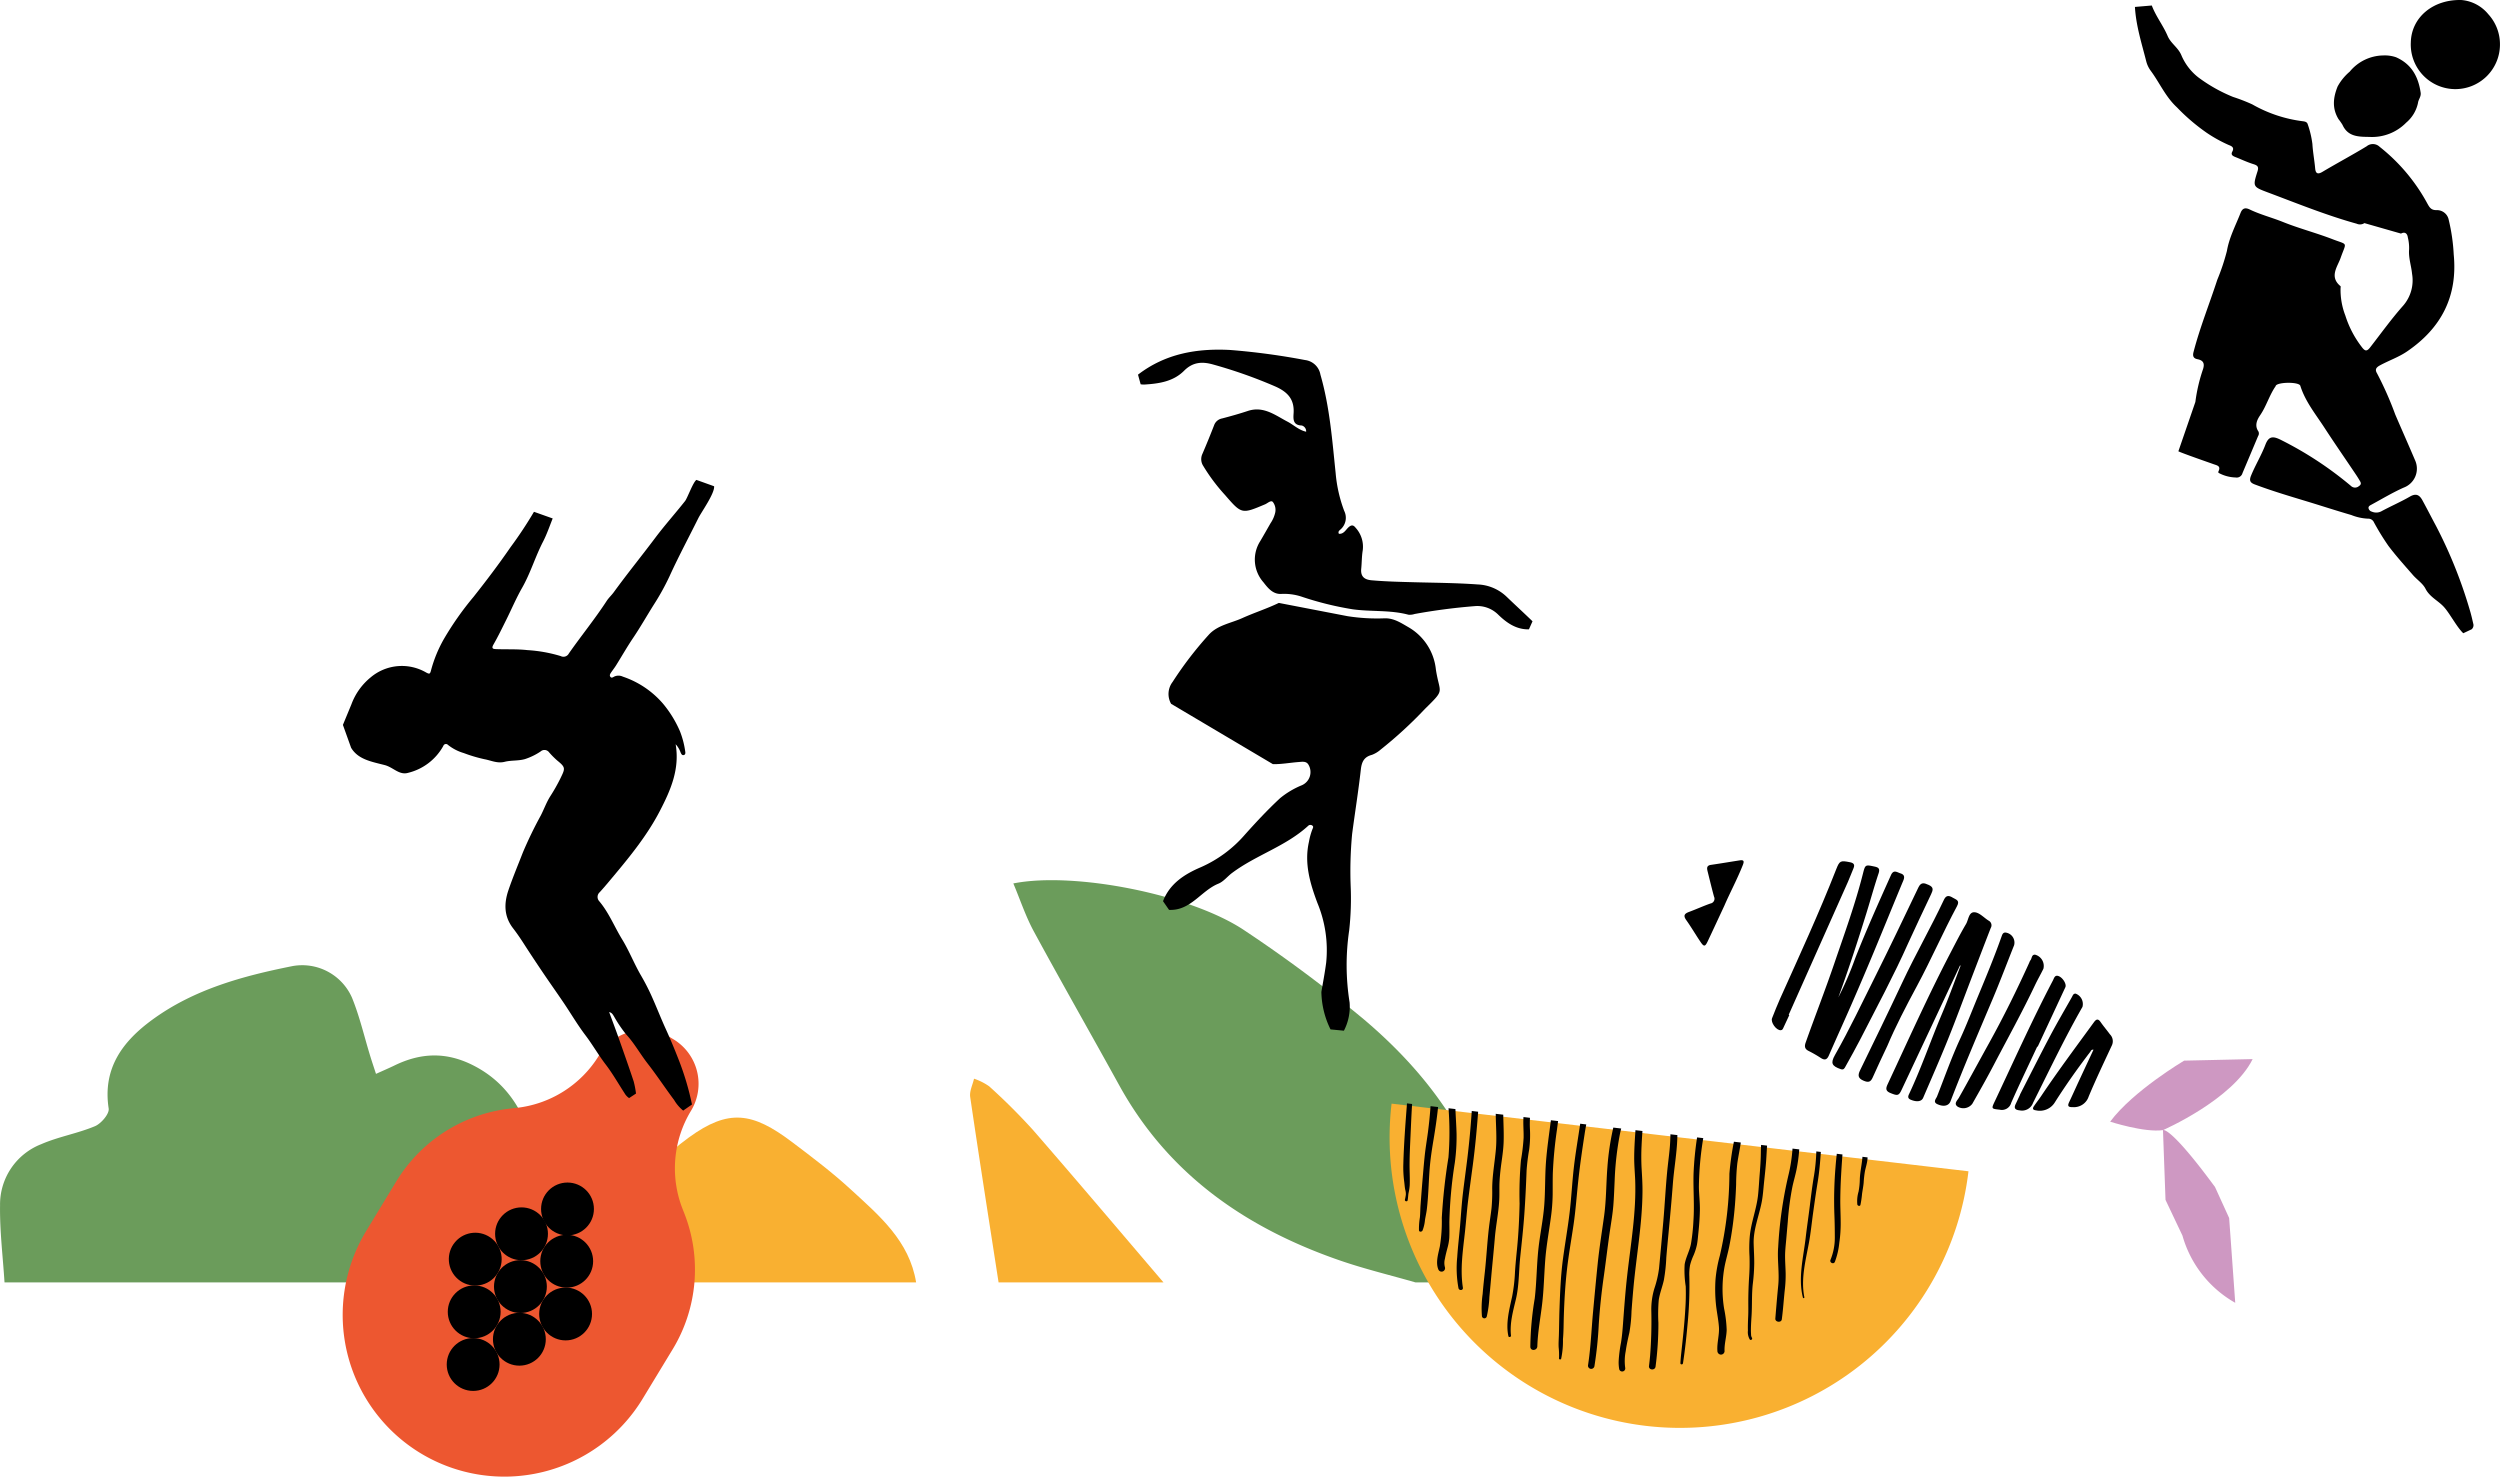 <svg xmlns="http://www.w3.org/2000/svg" width="506.86" height="299.38" viewBox="0 0 506.86 299.38">
  <g id="Group_346" data-name="Group 346" transform="translate(-489.289 -1570)">
    <g id="Group_264" data-name="Group 264" transform="translate(-3963)">
      <path id="Path_3634" data-name="Path 3634" d="M4562.8,1830c2.044-9.039.067-17.808-2.06-26.489-1.809-7.383-5.155-13.763-12.472-17.495-5.485-2.8-10.644-2.6-15.973-.011-1.09.53-2.206,1.005-3.776,1.716-.448-1.379-.818-2.472-1.157-3.574-1.222-3.976-2.156-8.068-3.721-11.9a11.032,11.032,0,0,0-12.04-6.38c-10.058,2.008-19.926,4.682-28.366,10.826-6.024,4.386-10.175,9.841-8.912,18.059.163,1.064-1.518,3.045-2.777,3.574-3.529,1.483-7.418,2.125-10.919,3.658a13.116,13.116,0,0,0-8.328,12.368c-.075,5.212.576,10.434.907,15.651Z" fill="#6b9c5b"/>
      <path id="Path_3635" data-name="Path 3635" d="M4756.908,1830c-.959-22.191-11.636-39.386-28.076-53.307a281.446,281.446,0,0,0-24.148-18c-10.863-7.355-34.6-12.039-46.947-9.581,1.4,3.327,2.5,6.676,4.153,9.724,5.673,10.459,11.579,20.79,17.322,31.211,9.936,18.027,25.6,28.863,44.582,35.452,5.066,1.758,10.307,3.013,15.467,4.5Z" fill="#6b9c5b"/>
      <path id="Path_3636" data-name="Path 3636" d="M4638.026,1830c-1.363-8.43-7.5-13.565-13.26-18.859-3.731-3.432-7.8-6.508-11.855-9.57-8.069-6.1-12.885-6.82-20.965-.95-9.725,7.064-15.834,16.644-15.219,29.379Z" fill="#f9b031"/>
      <path id="Path_3637" data-name="Path 3637" d="M4688.179,1830c-8.811-10.316-17.565-20.681-26.469-30.916a123.536,123.536,0,0,0-8.873-8.841,12.123,12.123,0,0,0-3.07-1.547c-.279,1.24-.949,2.536-.777,3.709,1.841,12.543,3.816,25.066,5.754,37.595Z" fill="#f9b031"/>
    </g>
    <g id="Group_266" data-name="Group 266" transform="translate(-3963)">
      <path id="Path_3638" data-name="Path 3638" d="M4851.383,1807.471a58.881,58.881,0,1,1-116.961-13.716" fill="#f9b031"/>
      <g id="Group_265" data-name="Group 265">
        <path id="Path_3639" data-name="Path 3639" d="M4742.253,1805.78c.166-1.569.408-3.121.669-4.676.37-2.2.7-4.43.93-6.66l-1.529-.179c-.122,1.78-.3,3.556-.533,5.326-.214,1.588-.484,3.166-.652,4.76-.165,1.559-.293,3.125-.425,4.687-.148,1.747-.278,3.493-.412,5.241-.065.848-.056,1.7-.136,2.544a14.062,14.062,0,0,0-.188,2.6c.039.418.585.345.724.049a7.842,7.842,0,0,0,.495-2.128c.119-.749.3-1.5.384-2.252.183-1.558.273-3.123.357-4.688C4742.021,1808.859,4742.09,1807.315,4742.253,1805.78Z"/>
        <path id="Path_3640" data-name="Path 3640" d="M4745.74,1823.065a10.474,10.474,0,0,0,.381-2.08c.051-1.05.025-2.1.016-3.152a89.58,89.58,0,0,1,1.1-12.052,38.973,38.973,0,0,0,.362-5.881c-.04-1.683-.166-3.362-.232-5.044l-1.4-.164a63.948,63.948,0,0,1-.009,9.943,118.818,118.818,0,0,0-1.354,12.271,31.069,31.069,0,0,1-.4,5.821c-.3,1.444-.9,3.239-.285,4.678a.706.706,0,0,0,1.312-.517,3.239,3.239,0,0,1,.009-1.681C4745.364,1824.485,4745.559,1823.776,4745.74,1823.065Z"/>
        <path id="Path_3641" data-name="Path 3641" d="M4749.313,1819.663c.227-2.1.376-4.208.636-6.306.293-2.366.621-4.727.935-7.09.479-3.613.825-7.238,1.089-10.871l-1.293-.151q-.309,4.707-.868,9.39c-.285,2.363-.616,4.72-.9,7.082-.269,2.218-.405,4.441-.591,6.665-.183,2.174-.454,4.34-.591,6.518a22.273,22.273,0,0,0,.257,6.267c.125.554.985.479.894-.1C4748.286,1827.29,4748.906,1823.422,4749.313,1819.663Z"/>
        <path id="Path_3642" data-name="Path 3642" d="M4754.624,1828.909c.234-2.629.511-5.254.73-7.884.218-2.609.771-5.186.9-7.8.063-1.287-.009-2.574.068-3.862.075-1.271.221-2.536.4-3.8.179-1.3.364-2.589.415-3.9s.015-2.6-.025-3.9c-.018-.59-.039-1.179-.049-1.768l-1.522-.178c.021,2.4.246,4.8.033,7.2-.235,2.652-.731,5.252-.748,7.925a37.094,37.094,0,0,1-.133,3.974c-.146,1.288-.358,2.568-.513,3.855-.362,2.995-.51,6.018-.836,9.019-.164,1.513-.335,3.025-.454,4.542a20.223,20.223,0,0,0-.147,4.525.5.5,0,0,0,.98.047,21.381,21.381,0,0,0,.528-3.93C4754.382,1831.617,4754.5,1830.264,4754.624,1828.909Z"/>
        <path id="Path_3643" data-name="Path 3643" d="M4761.337,1816.182c.209-2.946.35-5.893.458-8.844a41.371,41.371,0,0,1,.521-4.243,22.784,22.784,0,0,0,.152-4.294c-.032-.727-.024-1.451.013-2.172l-1.317-.155c-.09,1.409.056,2.8.028,4.206a40.2,40.2,0,0,1-.545,4.588,77.454,77.454,0,0,0-.271,8.769c-.064,3.017-.213,6.03-.507,9.034-.158,1.609-.324,3.21-.426,4.824a33.147,33.147,0,0,1-.585,5c-.558,2.563-1.324,5.384-.749,8.005.066.3.557.19.524-.11-.279-2.5.415-4.943.988-7.347.674-2.823.586-5.737.887-8.607S4761.132,1819.074,4761.337,1816.182Z"/>
        <path id="Path_3644" data-name="Path 3644" d="M4764.949,1834.366c.345-2.928.4-5.872.622-8.809.219-2.955.769-5.855,1.157-8.788a37.233,37.233,0,0,0,.354-4.531c.014-1.447-.006-2.893.03-4.339a85.027,85.027,0,0,1,.847-8.9c.074-.569.151-1.137.223-1.706l-1.457-.171c-.36,2.827-.788,5.648-1,8.49-.215,2.912-.126,5.838-.349,8.75-.229,2.977-.866,5.9-1.185,8.867-.358,3.335-.351,6.7-.744,10.03a62.819,62.819,0,0,0-.892,9.8c.036.935,1.4.782,1.42-.114C4764.06,1840.067,4764.613,1837.221,4764.949,1834.366Z"/>
        <path id="Path_3645" data-name="Path 3645" d="M4769.343,1836.9c.1-3.117.275-6.224.62-9.325.34-3.049.878-6.072,1.329-9.106.462-3.107.671-6.228,1.011-9.349.334-3.067.786-6.128,1.253-9.178.1-.66.215-1.317.334-1.973l-1.226-.144c-.427,2.952-.945,5.889-1.285,8.853-.352,3.069-.5,6.156-.866,9.221-.375,3.119-.925,6.213-1.341,9.326-.457,3.413-.589,6.85-.71,10.29-.061,1.729-.064,3.459-.119,5.188-.025.8-.088,1.593-.051,2.4a14.556,14.556,0,0,1,.074,2.287c-.029.257.359.32.439.082a17.434,17.434,0,0,0,.366-3.972C4769.311,1839.968,4769.295,1838.43,4769.343,1836.9Z"/>
        <path id="Path_3646" data-name="Path 3646" d="M4738.1,1810.29c.041-1.044,0-2.083-.021-3.126-.042-2.311.083-4.637.186-6.946.1-2.133.183-4.262.319-6.392l-1.035-.121c-.317,4.089-.63,8.179-.743,12.279a22,22,0,0,0,.177,3.576c.076.567.1,1.156.226,1.714a2.841,2.841,0,0,1,.1.986,9.279,9.279,0,0,1-.179.952c-.086.357.484.495.553.135.093-.483.091-.977.18-1.458A10.485,10.485,0,0,0,4738.1,1810.29Z"/>
        <path id="Path_3647" data-name="Path 3647" d="M4777.437,1828.861c.458-3.215.824-6.444,1.305-9.656.243-1.618.515-3.223.645-4.856s.184-3.285.261-4.928a61.387,61.387,0,0,1,1.06-9.439c.081-.4.172-.79.269-1.184l-1.6-.188a53.139,53.139,0,0,0-1.205,8.158c-.252,3.238-.212,6.5-.655,9.723-.445,3.243-.971,6.463-1.307,9.722-.332,3.23-.634,6.465-.933,9.7-.276,2.992-.417,6-.769,8.983-.077.649-.163,1.3-.265,1.945a.664.664,0,0,0,.624.694.675.675,0,0,0,.694-.623,77.507,77.507,0,0,0,.87-8.407C4776.64,1835.269,4776.98,1832.07,4777.437,1828.861Z"/>
        <path id="Path_3648" data-name="Path 3648" d="M4782.63,1840.2a28.992,28.992,0,0,0,.438-4.349c.12-1.62.251-3.24.4-4.857.6-6.452,1.775-12.865,1.826-19.36.013-1.61-.089-3.206-.183-4.811a45.33,45.33,0,0,1,0-4.572c.041-.983.106-1.966.175-2.948l-1.416-.166q-.018.3-.039.6c-.112,1.628-.209,3.258-.218,4.89-.01,1.558.139,3.1.2,4.657.234,6.485-.9,12.9-1.62,19.321-.368,3.259-.611,6.53-.85,9.8-.094,1.284-.2,2.541-.407,3.812a27.662,27.662,0,0,0-.474,3.756,7.729,7.729,0,0,0,.113,1.62.623.623,0,0,0,1.219-.251,10.176,10.176,0,0,1,.1-3.4C4782.069,1842.685,4782.345,1841.438,4782.63,1840.2Z"/>
        <path id="Path_3649" data-name="Path 3649" d="M4788.591,1833.57c.2-1.367.733-2.666,1.031-4.013a33.769,33.769,0,0,0,.5-4.591c.13-1.606.288-3.21.44-4.815.317-3.365.631-6.731.886-10.1.236-3.116.814-6.219.907-9.342,0-.192.009-.383.011-.575l-1.405-.164c-.021,1-.065,2-.162,3.005-.152,1.578-.366,3.151-.515,4.73-.306,3.232-.472,6.48-.75,9.715q-.419,4.88-.886,9.754a21.036,21.036,0,0,1-.938,4.04,14.664,14.664,0,0,0-.629,4.463,89.735,89.735,0,0,1-.244,9.2q-.093,1.035-.224,2.066c-.107.853,1.214.974,1.33.124a66.431,66.431,0,0,0,.577-8.864A33.11,33.11,0,0,1,4788.591,1833.57Z"/>
        <path id="Path_3650" data-name="Path 3650" d="M4794.788,1828.745a10.053,10.053,0,0,1,.156-2.264,11.919,11.919,0,0,1,.728-2.027,11.492,11.492,0,0,0,.661-2.092c.143-.741.2-1.506.277-2.256.166-1.567.289-3.139.319-4.715.031-1.6-.179-3.171-.2-4.763a64.672,64.672,0,0,1,.885-9.879l-1.25-.146a66.614,66.614,0,0,0-.715,7.3c-.095,3.2.2,6.4-.028,9.6a39.54,39.54,0,0,1-.5,4.687c-.274,1.426-1.036,2.71-1.279,4.152a20.854,20.854,0,0,0,.217,4.459,45.091,45.091,0,0,1-.084,4.581c-.166,3-.5,5.981-.824,8.964-.073.669-.133,1.336-.171,2.009-.019.344.474.356.524.028.447-2.875.744-5.792,1-8.69A78.257,78.257,0,0,0,4794.788,1828.745Z"/>
        <path id="Path_3651" data-name="Path 3651" d="M4802.361,1839.641a25.214,25.214,0,0,0-.52-4.327,25.162,25.162,0,0,1,.1-8.546c.265-1.354.663-2.68.937-4.034.28-1.384.507-2.781.7-4.18.382-2.782.6-5.583.7-8.388a41.459,41.459,0,0,1,.243-4.315c.2-1.41.5-2.8.707-4.209l-1.4-.164a57.16,57.16,0,0,0-.913,6.493,74.5,74.5,0,0,1-1.946,16.631,26.981,26.981,0,0,0-.871,4.827,29.938,29.938,0,0,0,.066,4.776c.145,1.621.512,3.213.628,4.835s-.425,3.21-.312,4.835a.753.753,0,0,0,.687.766.734.734,0,0,0,.766-.688C4801.859,1842.5,4802.327,1841.091,4802.361,1839.641Z"/>
        <path id="Path_3652" data-name="Path 3652" d="M4807.306,1840.491c-.031-.38-.032-.762-.026-1.143.014-.857.072-1.712.126-2.566.139-2.189.009-4.383.264-6.565a37.331,37.331,0,0,0,.28-4.063c.008-1.341-.081-2.682-.117-4.022-.075-2.834,1.047-5.517,1.6-8.259.281-1.383.364-2.789.51-4.19s.311-2.824.414-4.241c.077-1.059.126-2.118.193-3.176l-1.21-.142c-.027.508-.046,1.016-.051,1.524-.014,1.478-.113,2.95-.235,4.422-.115,1.4-.179,2.817-.33,4.216-.3,2.812-1.392,5.475-1.672,8.29a28.167,28.167,0,0,0-.062,4.11,40.626,40.626,0,0,1-.083,4.3c-.1,1.608-.158,3.232-.162,4.843,0,.978.023,1.945-.017,2.923-.04,1-.09,2-.06,3.006a2.919,2.919,0,0,0,.386,1.824c.251.271.641-.134.4-.406A1.353,1.353,0,0,1,4807.306,1840.491Z"/>
        <path id="Path_3653" data-name="Path 3653" d="M4814.319,1828.1c-.03-1.154-.119-2.306-.116-3.461s.142-2.285.241-3.426q.155-1.783.311-3.565a58.111,58.111,0,0,1,.932-7.032c.245-1.149.586-2.275.824-3.425a33.532,33.532,0,0,0,.529-3.7c.014-.153.025-.307.038-.461l-1.368-.16a31.89,31.89,0,0,1-.88,5.613,83.435,83.435,0,0,0-2.023,14.349c-.215,2.6.267,5.193.009,7.784-.222,2.235-.406,4.47-.589,6.709-.061.746,1.212.914,1.314.16.266-1.975.389-3.965.6-5.946A25.393,25.393,0,0,0,4814.319,1828.1Z"/>
        <path id="Path_3654" data-name="Path 3654" d="M4819.034,1822c.371-2.013.566-4.041.848-6.066.293-2.109.592-4.218.937-6.319.329-2.012.5-4.037.636-6.067l-.919-.107a36.64,36.64,0,0,1-.453,4.822c-.361,2.093-.616,4.2-.875,6.312s-.576,4.189-.818,6.29c-.461,4.021-1.589,8.193-.57,12.217a.15.15,0,0,0,.294-.057C4817.37,1829.341,4818.367,1825.607,4819.034,1822Z"/>
        <path id="Path_3655" data-name="Path 3655" d="M4825.4,1813.144q.023-2.475.165-4.946.119-2.071.273-4.14l-1.15-.135c-.1.872-.184,1.745-.253,2.618a81.632,81.632,0,0,0-.232,9.8c.061,1.511.082,3.018.085,4.531a11.8,11.8,0,0,1-.876,4.552c-.236.576.626.989.884.412a15.1,15.1,0,0,0,.9-3.866,26.919,26.919,0,0,0,.281-4.21C4825.472,1816.22,4825.384,1814.683,4825.4,1813.144Z"/>
        <path id="Path_3656" data-name="Path 3656" d="M4830.888,1805.186c.022-.177.035-.354.043-.53l-1.04-.122c-.106,1.508-.476,2.993-.536,4.5a14.447,14.447,0,0,1-.252,2.551,6.839,6.839,0,0,0-.253,2.616c.058.285.541.431.633.082a19.416,19.416,0,0,0,.325-2.224c.1-.746.258-1.5.326-2.251a20.521,20.521,0,0,1,.269-2.393C4830.56,1806.674,4830.8,1805.941,4830.888,1805.186Z"/>
      </g>
    </g>
    <g id="Group_270" data-name="Group 270" transform="translate(-3963)">
      <path id="Path_3657" data-name="Path 3657" d="M4592.389,1795.2h0a10.542,10.542,0,0,0-3.546-14.481l-.583-.354a10.542,10.542,0,0,0-14.481,3.546h0a22.525,22.525,0,0,1-16.846,10.713l-1.031.111a31.133,31.133,0,0,0-23.282,14.807l-6.1,10.054a32.781,32.781,0,0,0,11.027,45.029h0a32.782,32.782,0,0,0,45.029-11.027l6.1-10.053a31.133,31.133,0,0,0,2.374-27.49l-.378-.966A22.526,22.526,0,0,1,4592.389,1795.2Z" fill="#ed5730"/>
      <ellipse id="Ellipse_49" data-name="Ellipse 49" cx="25.377" cy="17.275" rx="25.377" ry="17.275" transform="matrix(0.519, -0.855, 0.855, 0.519, 4530.043, 1843.686)" fill="#ed5730" style="mix-blend-mode: color-burn;isolation: isolate"/>
      <g id="Group_267" data-name="Group 267">
        <circle id="Ellipse_50" data-name="Ellipse 50" cx="5.357" cy="5.357" r="5.357" transform="translate(4552.444 1825.486)"/>
        <circle id="Ellipse_51" data-name="Ellipse 51" cx="5.357" cy="5.357" r="5.357" transform="matrix(0.649, -0.761, 0.761, 0.649, 4541.09, 1825.887)"/>
        <circle id="Ellipse_52" data-name="Ellipse 52" cx="5.357" cy="5.357" r="5.357" transform="translate(4561.604 1831.043)"/>
      </g>
      <g id="Group_268" data-name="Group 268">
        <circle id="Ellipse_53" data-name="Ellipse 53" cx="5.357" cy="5.357" r="5.357" transform="translate(4561.828 1820.345)"/>
        <circle id="Ellipse_54" data-name="Ellipse 54" cx="5.357" cy="5.357" r="5.357" transform="translate(4552.668 1814.789)"/>
        <circle id="Ellipse_55" data-name="Ellipse 55" cx="5.357" cy="5.357" r="5.357" transform="translate(4561.988 1809.753)"/>
      </g>
      <g id="Group_269" data-name="Group 269">
        <circle id="Ellipse_56" data-name="Ellipse 56" cx="5.357" cy="5.357" r="5.357" transform="translate(4543.072 1830.609)"/>
        <circle id="Ellipse_57" data-name="Ellipse 57" cx="5.357" cy="5.357" r="5.357" transform="translate(4542.86 1841.287)"/>
        <circle id="Ellipse_58" data-name="Ellipse 58" cx="5.357" cy="5.357" r="5.357" transform="translate(4552.232 1836.165)"/>
      </g>
    </g>
    <g id="Group_272" data-name="Group 272" transform="translate(-3963)">
      <path id="Path_3658" data-name="Path 3658" d="M4909,1784.726l-13.889.312s-10.373,6.145-15,12.374c0,0,6.949,2.258,10.705,1.714C4890.815,1799.126,4904.944,1792.973,4909,1784.726Z" fill="#ce98c2"/>
      <path id="Path_3659" data-name="Path 3659" d="M4905.47,1834.137a22.738,22.738,0,0,1-10.7-13.623l-3.435-7.24-.516-14.148s1.323-1.012,10.551,11.533l2.866,6.289Z" fill="#ce98c2"/>
      <g id="LCjY25">
        <g id="Group_271" data-name="Group 271">
          <path id="Path_3660" data-name="Path 3660" d="M4825,1772.216c2.07-5.671,3.939-11.409,5.723-17.175.821-2.653,1.556-5.333,2.437-7.966.337-1.006-.058-1.228-.888-1.4-1.782-.376-1.821-.383-2.274,1.416-1.564,6.2-3.754,12.2-5.812,18.239-1.831,5.378-3.906,10.665-5.8,16.019-.28.79-.217,1.327.6,1.73a24.718,24.718,0,0,1,2.477,1.427c.792.512,1.245.334,1.617-.518,1.527-3.5,3.111-6.968,4.636-10.466q2.213-5.076,4.345-10.186c2.057-4.937,4.065-9.894,6.12-14.832.309-.742.176-1.2-.587-1.435-.7-.22-1.389-.838-1.929.367-2.493,5.561-4.993,11.117-7.223,16.792A66.752,66.752,0,0,1,4825,1772.216Z"/>
          <path id="Path_3661" data-name="Path 3661" d="M4849.791,1765.788c-1.247,3.244-2.406,6.526-3.761,9.724-2.266,5.345-4.14,10.849-6.6,16.114-.215.459-.547,1,.252,1.337,1.19.5,2.183.389,2.514-.381,1.685-3.926,3.411-7.836,5.008-11.8,1.673-4.152,3.214-8.358,4.815-12.539,1.29-3.368,2.575-6.738,3.883-10.1a1.059,1.059,0,0,0-.427-1.486c-.948-.592-1.85-1.625-2.832-1.7-1.215-.1-1.24,1.513-1.751,2.378-1.117,1.889-2.114,3.852-3.13,5.8-4.551,8.72-8.567,17.695-12.724,26.6-.377.808-.579,1.418.509,1.863,1.436.588,1.705.581,2.271-.622q5.7-12.113,11.383-24.233.235-.5.469-1.006Z"/>
          <path id="Path_3662" data-name="Path 3662" d="M4839.229,1761.077c1.524-3.272,3.023-6.557,4.591-9.807.413-.855.515-1.4-.5-1.854-.9-.406-1.546-.632-2.095.518-2.877,6.023-5.751,12.048-8.732,18.019-2.665,5.339-5.219,10.737-8.169,15.932-.947,1.667-.648,2.258,1.175,2.882.572.2.745-.161.946-.528,1-1.816,2.03-3.613,2.972-5.456C4832.754,1774.249,4836.249,1767.791,4839.229,1761.077Z"/>
          <path id="Path_3663" data-name="Path 3663" d="M4834.934,1782.043c1.633-3.876,3.781-8.009,5.981-12.093,2.876-5.338,5.288-10.9,8.148-16.234.636-1.187-.2-1.318-.844-1.708-.729-.444-1.334-.592-1.8.395-2.668,5.668-5.788,11.108-8.449,16.783-2.8,5.972-5.688,11.9-8.572,17.833-.5,1.038-.387,1.627.751,2.1.935.388,1.411.274,1.824-.679C4832.848,1786.421,4833.816,1784.443,4834.934,1782.043Z"/>
          <path id="Path_3664" data-name="Path 3664" d="M4876.737,1782.813c-1.015,2.178-2.008,4.3-3,6.433-.647,1.393-1.272,2.8-1.933,4.183-.409.859-.149,1.057.757,1.038a3.142,3.142,0,0,0,3.2-2.166c1.473-3.518,3.121-6.963,4.729-10.423a1.977,1.977,0,0,0-.427-2.175c-.613-.836-1.292-1.626-1.881-2.478-.544-.786-.913-.588-1.392.069-3.61,4.96-7.285,9.873-10.7,14.974-.461.689-.983,1.337-1.445,2.025-.31.462-.219.753.406.817a3.569,3.569,0,0,0,3.883-1.674c2.219-3.5,4.622-6.885,7.14-10.182C4876.213,1783.079,4876.257,1782.769,4876.737,1782.813Z"/>
          <path id="Path_3665" data-name="Path 3665" d="M4847.727,1793.324c2.718-7.082,5.653-13.894,8.539-20.727,1.53-3.624,2.918-7.308,4.374-10.963a2.052,2.052,0,0,0-1.792-2.569c-.476.015-.61.4-.73.742-1.45,4.1-3.111,8.122-4.782,12.137-1.209,2.906-2.332,5.852-3.651,8.707-1.76,3.806-3.142,7.757-4.674,11.65-.176.446-.9,1.126.074,1.567C4846.374,1794.455,4847.353,1794.186,4847.727,1793.324Z"/>
          <path id="Path_3666" data-name="Path 3666" d="M4814.939,1775.739q6.006-13.47,12.006-26.941c.405-.909.738-1.849,1.132-2.763.321-.744.029-1.074-.7-1.22-1.926-.384-2.113-.349-2.813,1.439-3.479,8.89-7.48,17.553-11.388,26.256-.577,1.286-1.082,2.6-1.608,3.914-.344.854.868,2.518,1.774,2.448.359-.028.441-.335.562-.595q.579-1.241,1.157-2.482Z"/>
          <path id="Path_3667" data-name="Path 3667" d="M4863.716,1765.157c-2.5,5.508-5.176,10.939-8.1,16.225-2.065,3.731-4.091,7.487-6.185,11.2-.283.5-1.11,1.181-.227,1.794a2.269,2.269,0,0,0,2.96-.593c1.454-2.556,2.907-5.115,4.269-7.721,2.841-5.432,5.818-10.795,8.446-16.338.532-1.122,1.158-2.2,1.7-3.317a2.359,2.359,0,0,0-1.7-2.854c-.731-.021-.611.781-.945,1.156A1.81,1.81,0,0,0,4863.716,1765.157Z"/>
          <path id="Path_3668" data-name="Path 3668" d="M4865.413,1782.222q2.811-6.033,5.617-12.068c.277-.6-.474-1.884-1.323-2.237-.83-.345-.969.423-1.211.884-4.215,8.048-7.933,16.337-11.806,24.551-.7,1.479-.631,1.446,1.021,1.631a1.961,1.961,0,0,0,2.341-1.4c1.688-3.831,3.506-7.6,5.274-11.4Z"/>
          <path id="Path_3669" data-name="Path 3669" d="M4801.9,1753.606c1.107-2.568,2.58-5.312,3.73-8.207.327-.823.212-1.1-.663-.96-1.926.3-3.848.629-5.778.905-.957.136-.837.735-.68,1.372.419,1.691.83,3.383,1.284,5.065a.979.979,0,0,1-.727,1.4c-1.446.51-2.845,1.151-4.283,1.685-.918.34-1.307.711-.613,1.684,1.033,1.451,1.927,3,2.929,4.474.643.946.9.916,1.4-.141C4799.6,1758.561,4800.677,1756.222,4801.9,1753.606Z"/>
          <path id="Path_3670" data-name="Path 3670" d="M4861.849,1791.928c-.3.639-.591,1.281-.9,1.918-.418.877-.043,1.192.824,1.274a2.367,2.367,0,0,0,2.7-1.52c3.268-6.523,6.4-13.119,10.024-19.459a2.247,2.247,0,0,0-1.384-2.687c-.485-.036-.588.4-.763.706-1.488,2.635-3.021,5.246-4.435,7.92-2.075,3.923-4.063,7.891-6.088,11.84Z"/>
        </g>
      </g>
    </g>
    <g id="ZCY4ZK" transform="translate(-3963)">
      <g id="Group_273" data-name="Group 273">
        <path id="Path_3671" data-name="Path 3671" d="M4711.564,1692.238c-2.4,1.162-4.971,1.977-7.407,3.077-2.323,1.049-5.063,1.428-6.83,3.417a73.185,73.185,0,0,0-7.309,9.54,4.016,4.016,0,0,0-.295,4.419l20.64,12.236c1.756.035,3.517-.307,5.279-.435.675-.049,1.461-.2,1.9.5a2.91,2.91,0,0,1-1.317,4.212,17.23,17.23,0,0,0-4.4,2.618c-2.506,2.326-4.835,4.822-7.116,7.37a25.232,25.232,0,0,1-8.939,6.623c-3.239,1.386-6.3,3.27-7.686,6.894l1.223,1.765c4.4.2,6.482-3.893,10.008-5.317,1.038-.419,1.816-1.456,2.752-2.158,4.883-3.662,10.952-5.415,15.5-9.618a.633.633,0,0,1,.76-.018c.31.191.181.459.071.7a13.449,13.449,0,0,0-.73,2.618c-.979,4.35.22,8.39,1.714,12.38a25,25,0,0,1,1.784,12.084c-.278,2.164-.7,4.309-.976,5.959a17.781,17.781,0,0,0,1.855,7.6l2.716.262a10.585,10.585,0,0,0,1.15-5.739,48.066,48.066,0,0,1-.087-14.569,58.548,58.548,0,0,0,.3-9.149,80.873,80.873,0,0,1,.3-10.421c.572-4.35,1.274-8.684,1.763-13.042.175-1.565.637-2.576,2.239-3a5.8,5.8,0,0,0,1.78-1.07,85.014,85.014,0,0,0,8.978-8.245c4.212-4.148,3-2.93,2.224-7.978a11.229,11.229,0,0,0-5.542-8.579c-1.547-.888-2.979-1.871-4.863-1.813a38.5,38.5,0,0,1-7.516-.437m37.51,1.04c-1.727-1.679-3.507-3.3-5.243-4.973a8.991,8.991,0,0,0-5.9-2.5c-4.226-.305-8.455-.33-12.683-.441-2.938-.078-5.873-.142-8.8-.4-1.492-.133-2.259-.784-2.1-2.358.123-1.224.1-2.468.3-3.678a5.683,5.683,0,0,0-1.427-4.6c-.423-.538-.8-.687-1.441-.119-.57.507-.977,1.428-1.964,1.325-.2-.417.04-.606.223-.784a3.138,3.138,0,0,0,.858-3.854,28.564,28.564,0,0,1-1.735-7.647c-.7-6.706-1.2-13.437-3.087-19.973a3.605,3.605,0,0,0-3.107-2.965,141.383,141.383,0,0,0-15.1-2.036c-6.833-.377-13.219.725-18.779,5l.538,1.951a3.732,3.732,0,0,0,.8.05c2.932-.182,5.829-.611,8.009-2.8,1.748-1.754,3.647-1.9,5.875-1.263a96.916,96.916,0,0,1,12.554,4.429c2.5,1.1,3.947,2.564,3.772,5.427-.067,1.1-.206,2.465,1.64,2.508a1.207,1.207,0,0,1,.9,1.265c-1.491-.333-2.528-1.386-3.774-2.037-2.5-1.309-4.868-3.226-8.045-2.174-1.729.573-3.486,1.068-5.249,1.527a2.13,2.13,0,0,0-1.6,1.4c-.76,1.946-1.544,3.884-2.371,5.8a2.51,2.51,0,0,0,.186,2.43,37.037,37.037,0,0,0,4.424,5.9c3.369,3.9,3.4,3.856,8.113,1.869.511-.215,1.167-.893,1.566-.474a2.634,2.634,0,0,1,.488,2.123,6.33,6.33,0,0,1-.961,2.2c-.689,1.208-1.373,2.419-2.08,3.617a6.935,6.935,0,0,0,.653,8.352c.893,1.154,1.917,2.45,3.616,2.353a11.358,11.358,0,0,1,4.093.547,64.39,64.39,0,0,0,10.383,2.571c3.761.515,7.6.108,11.307,1.1a3.211,3.211,0,0,0,1.261-.152,121.935,121.935,0,0,1,12.107-1.584,6.009,6.009,0,0,1,4.835,1.729c1.7,1.648,3.644,3.026,6.216,2.974"/>
      </g>
    </g>
    <g id="DSqgpB" transform="translate(-3963)">
      <g id="Group_274" data-name="Group 274">
        <path id="Path_3672" data-name="Path 3672" d="M4590.8,1795.167a7.892,7.892,0,0,1-1.823-2.128c-1.827-2.446-3.507-5-5.382-7.411-1.512-1.943-2.694-4.115-4.384-5.94a26.114,26.114,0,0,1-2.439-3.622c-.223-.343-.384-.736-.982-.879.67,1.826,1.325,3.555,1.941,5.3,1.03,2.916,2.06,5.832,3.034,8.766a18.49,18.49,0,0,1,.47,2.457l-1.4.919a2.955,2.955,0,0,1-.919-.984c-1.269-1.95-2.42-3.99-3.83-5.831-1.473-1.924-2.666-4.027-4.129-5.956-1.583-2.087-2.914-4.364-4.382-6.539-1.4-2.068-2.843-4.1-4.241-6.171-1.3-1.923-2.585-3.857-3.838-5.811-.692-1.079-1.41-2.131-2.194-3.147-1.829-2.371-1.861-4.98-.931-7.712.886-2.6,1.95-5.13,2.943-7.684a81.621,81.621,0,0,1,3.624-7.471c.661-1.292,1.139-2.662,1.931-3.909a36.662,36.662,0,0,0,2.028-3.576c1-2.057,1.116-2.226-.645-3.658a16.989,16.989,0,0,1-1.641-1.655,1.164,1.164,0,0,0-1.725-.164,12.748,12.748,0,0,1-3.161,1.539c-1.36.391-2.789.215-4.119.552-1.5.38-2.754-.283-4.11-.528a29.847,29.847,0,0,1-4.183-1.245,9.43,9.43,0,0,1-3.2-1.655.56.56,0,0,0-.946.213,11.179,11.179,0,0,1-7.137,5.451c-1.812.526-3-1.122-4.749-1.574-2.723-.7-5.41-1.151-6.809-3.516l-1.661-4.629,1.732-4.188a12.74,12.74,0,0,1,3.9-5.451,9.805,9.805,0,0,1,11.249-.982c.627.326.781.369.981-.429a26.659,26.659,0,0,1,2.584-6.314,61.961,61.961,0,0,1,6.023-8.574c2.6-3.283,5.132-6.625,7.5-10.067a82.708,82.708,0,0,0,4.768-7.2l3.794,1.349c-.632,1.579-1.179,3.2-1.957,4.709-1.577,3.046-2.535,6.361-4.241,9.354-1.2,2.1-2.145,4.342-3.226,6.509-.833,1.67-1.644,3.354-2.571,4.97-.518.9-.036.928.609.952,2.084.076,4.171-.034,6.254.2a29.214,29.214,0,0,1,6.749,1.205,1.226,1.226,0,0,0,1.658-.521c2.508-3.59,5.284-6.988,7.677-10.663.414-.636,1-1.16,1.447-1.777,2.707-3.723,5.61-7.3,8.371-10.975,1.933-2.577,4.079-4.969,6.07-7.492.479-.606,1.634-3.865,2.305-4.285l3.584,1.288c.145,1.439-2.587,5.235-3.211,6.491-1.941,3.911-4.01,7.763-5.818,11.734a49.266,49.266,0,0,1-3.215,5.811c-1.4,2.226-2.7,4.526-4.177,6.713-1.22,1.808-2.3,3.71-3.455,5.561-.331.53-.725,1.02-1.071,1.54-.155.234-.287.52-.092.778.225.3.488.127.739-.017a2.033,2.033,0,0,1,1.8-.011,18.514,18.514,0,0,1,8.093,5.424,22.754,22.754,0,0,1,3.475,5.633,17.766,17.766,0,0,1,1.067,4.056c.056.288.1.7-.3.787-.379.083-.51-.28-.643-.564a4.772,4.772,0,0,0-.991-1.632c.864,5.058-1.036,9.346-3.2,13.525-2.754,5.311-6.588,9.869-10.409,14.423-.581.692-1.168,1.381-1.779,2.046a1.275,1.275,0,0,0-.13,1.8c1.981,2.333,3.086,5.179,4.658,7.747,1.472,2.406,2.479,5.038,3.9,7.455a44.5,44.5,0,0,1,2.256,4.445c.928,2.09,1.757,4.224,2.71,6.308.907,1.984,1.744,4,2.539,6.036a55.544,55.544,0,0,1,2.767,9.253"/>
      </g>
    </g>
    <g id="SWLCh3" transform="translate(-3963)">
      <g id="Group_275" data-name="Group 275">
        <path id="Path_3673" data-name="Path 3673" d="M4939.079,1617.358c.754-.414,1.275-.06,1.384.789a8.694,8.694,0,0,1,.256,2.416c-.137,1.749.447,3.314.6,4.938a7.836,7.836,0,0,1-1.811,6.48c-2.383,2.684-4.483,5.619-6.691,8.457-.694.892-1.073.758-1.746-.155a20.458,20.458,0,0,1-3.275-6.3,14.434,14.434,0,0,1-.971-5.58c.012-.132.051-.334-.016-.389-2.325-1.905-.595-3.947.028-5.725,1.173-3.349,1.584-2.546-1.638-3.791-3.32-1.282-6.791-2.179-10.09-3.507-2.218-.892-4.545-1.478-6.7-2.518-.9-.437-1.482-.276-1.866.707-.992,2.54-2.287,4.936-2.761,7.7a43.27,43.27,0,0,1-1.952,5.843c-1.591,4.892-3.522,9.671-4.82,14.66-.215.827,0,1.286.809,1.444,1.206.237,1.483.885,1.115,2.032a33.8,33.8,0,0,0-1.547,6.633l-3.446,10.005c.681.364,6.33,2.322,7.065,2.589.808.292,1.61.37,1.047,1.524a.275.275,0,0,0,.038.26,7.643,7.643,0,0,0,3.457.936,1.213,1.213,0,0,0,1.392-.889q1.586-3.751,3.164-7.505a.961.961,0,0,0,.063-.946c-.842-1.206-.248-2.4.36-3.29,1.266-1.853,1.852-4.038,3.123-5.866.026-.037.023-.094.049-.131.525-.751,4.712-.773,4.965.033,1,3.188,3.091,5.734,4.864,8.461,2.053,3.157,4.2,6.255,6.3,9.381.26.387.517.778.752,1.181.253.434.651.88-.022,1.314a1.194,1.194,0,0,1-1.639-.039,72.3,72.3,0,0,0-14.132-9.293c-1.719-.881-2.547-.773-3.212.973-.822,2.158-2.033,4.117-2.9,6.249-.434,1.064-.119,1.448.771,1.784,3.421,1.291,6.923,2.33,10.419,3.391,3.045.924,6.071,1.912,9.126,2.8a10.314,10.314,0,0,0,3.392.744,1.248,1.248,0,0,1,1.219.762,50.087,50.087,0,0,0,2.929,4.759c1.545,2.049,3.273,3.963,4.96,5.9.827.952,2,1.7,2.55,2.775.86,1.695,2.542,2.4,3.718,3.682,1.23,1.345,2.615,4.093,3.943,5.348l1.7-.8a1.091,1.091,0,0,0,.318-1.161c-.2-.868-.394-1.74-.651-2.591a93.79,93.79,0,0,0-6.891-17.2c-.927-1.734-1.822-3.485-2.765-5.21-.569-1.042-1.261-1.472-2.5-.755-1.9,1.1-3.94,1.972-5.873,3.025a2.232,2.232,0,0,1-1.872.042.907.907,0,0,1-.668-.668c-.081-.4.272-.581.55-.731,2.179-1.179,4.311-2.466,6.568-3.473a4.1,4.1,0,0,0,2.363-5.429c-1.333-3.138-2.722-6.252-4.067-9.385a68.868,68.868,0,0,0-3.693-8.351c-.453-.76-.227-1.176.591-1.622,1.8-.984,3.762-1.643,5.481-2.814,6.961-4.743,10.3-11.181,9.473-19.675a38.053,38.053,0,0,0-1.02-7.044,2.432,2.432,0,0,0-2.451-1.94c-1.088.021-1.418-.52-1.853-1.3a37.257,37.257,0,0,0-9.7-11.541,1.975,1.975,0,0,0-2.623-.106c-2.955,1.8-6.019,3.426-8.993,5.2-1.032.614-1.37.205-1.453-.728-.147-1.649-.464-3.273-.559-4.941a19.422,19.422,0,0,0-.947-3.993c-.136-.466-.55-.559-1-.613a27.516,27.516,0,0,1-10.248-3.419,36.212,36.212,0,0,0-3.885-1.507,31.631,31.631,0,0,1-7.071-3.983,11.233,11.233,0,0,1-3.418-4.482c-.674-1.592-2.133-2.363-2.786-3.907-.9-2.119-2.386-3.973-3.205-6.166l-3.42.291c.212,3.788,1.362,7.362,2.284,10.99a5.482,5.482,0,0,0,.876,1.892c1.836,2.458,3.02,5.326,5.374,7.493a39.765,39.765,0,0,0,6.01,5.136,28.246,28.246,0,0,0,4.5,2.491c.6.225,1.143.506.7,1.323-.364.666.11.9.623,1.108,1.218.484,2.409,1.051,3.656,1.438.861.266,1.118.551.822,1.483-.977,3.077-.944,3.106,2.1,4.25,5.96,2.235,11.861,4.635,18.008,6.343a1.609,1.609,0,0,0,1.569-.121"/>
        <path id="Path_3674" data-name="Path 3674" d="M4959.14,1579.148a9,9,0,0,0-2.36-6.26,7.891,7.891,0,0,0-5.438-2.883c-5.806-.154-10.154,3.547-10.274,8.572a9.042,9.042,0,1,0,18.072.571Z"/>
        <path id="Path_3675" data-name="Path 3675" d="M4935.479,1581.241a8.975,8.975,0,0,0-6.806,3.293,10.482,10.482,0,0,0-2.446,3c-.922,2.283-1.139,4.454.185,6.626a11.569,11.569,0,0,1,.8,1.144c1.1,2.444,3.273,2.426,5.449,2.455a9.679,9.679,0,0,0,7.475-2.9,7.113,7.113,0,0,0,2.386-3.988c.086-.734.663-1.258.541-2.088-.477-3.235-1.838-5.775-4.976-7.17A7.014,7.014,0,0,0,4935.479,1581.241Z"/>
      </g>
    </g>
  </g>
</svg>
